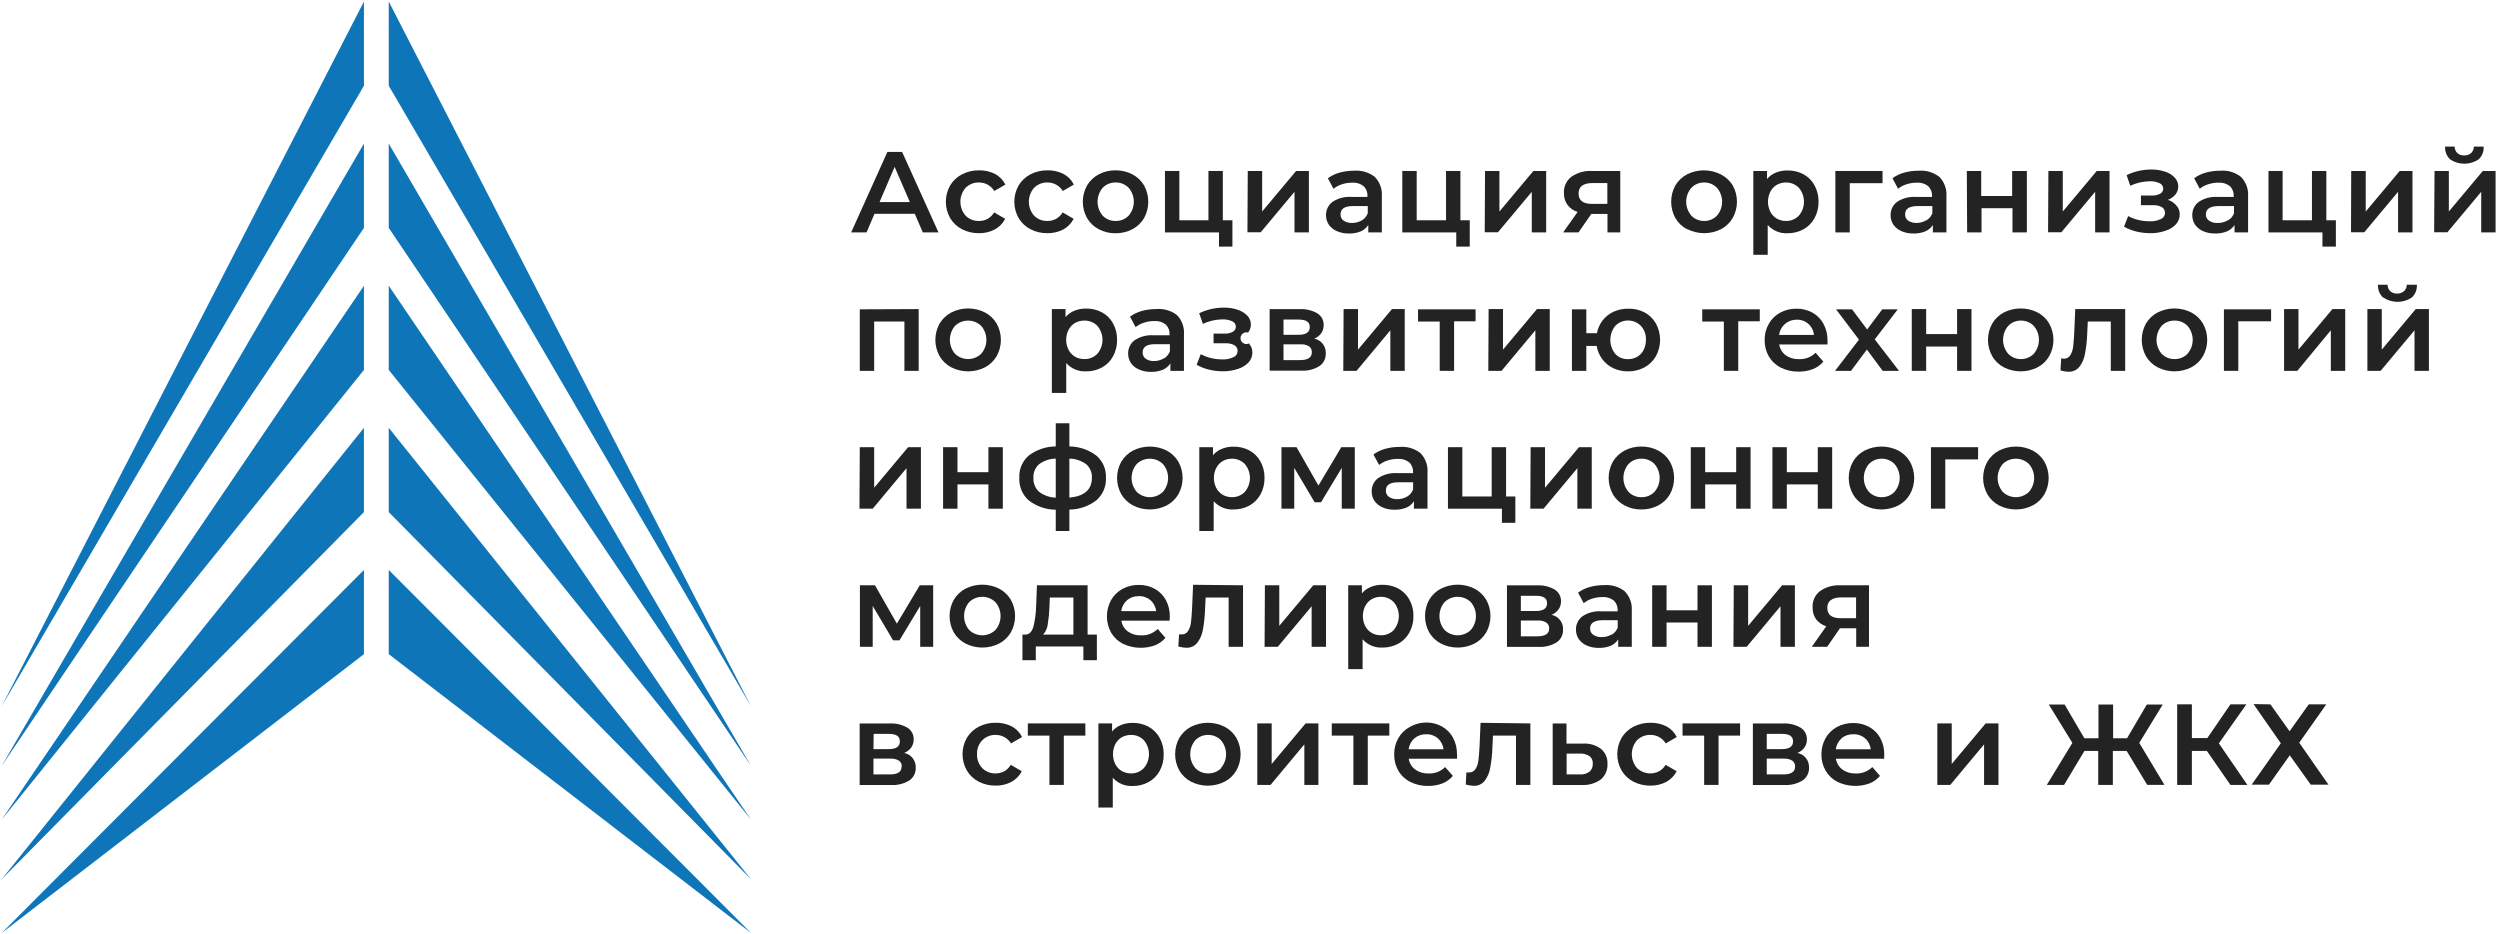 <?xml version="1.0" encoding="UTF-8"?> <svg xmlns="http://www.w3.org/2000/svg" width="391" height="146" viewBox="0 0 391 146" fill="none"><path d="M56.92 102.31V89.14L0.26 145.92L56.92 102.31Z" fill="#0F75B9"></path><path d="M56.92 80.09V66.91L0.26 137.52L56.92 80.09Z" fill="#0F75B9"></path><path d="M56.92 57.86V44.69L0.26 128.2L56.92 57.86Z" fill="#0F75B9"></path><path d="M56.92 35.64V22.46L0.26 119.79L56.92 35.64Z" fill="#0F75B9"></path><path d="M0.26 110.47L56.92 13.41V0.24L0.26 110.47Z" fill="#0F75B9"></path><path d="M60.8 102.31V89.14L117.46 145.92L60.8 102.31Z" fill="#0F75B9"></path><path d="M60.8 80.09V66.91L117.46 137.52L60.8 80.09Z" fill="#0F75B9"></path><path d="M60.8 57.86V44.69L117.46 128.2L60.8 57.86Z" fill="#0F75B9"></path><path d="M60.8 35.64V22.46L117.46 119.79L60.8 35.64Z" fill="#0F75B9"></path><path d="M117.46 110.47L60.8 13.41V0.24L117.46 110.47Z" fill="#0F75B9"></path><path d="M143.07 33.44H136.77L135.53 36.35H133.12L138.79 23.76H141.09L146.78 36.35H144.33L143.07 33.44ZM142.3 31.6L139.92 26.1L137.56 31.6H142.3Z" fill="#232323"></path><path d="M150.45 35.85C149.681 35.453 149.039 34.846 148.6 34.1C148.161 33.324 147.93 32.447 147.93 31.555C147.93 30.663 148.161 29.786 148.6 29.01C149.041 28.272 149.678 27.669 150.44 27.27C151.271 26.841 152.195 26.624 153.13 26.64C153.998 26.621 154.856 26.817 155.63 27.21C156.326 27.583 156.889 28.163 157.24 28.87L155.51 29.87C155.26 29.461 154.909 29.124 154.49 28.891C154.071 28.658 153.599 28.537 153.12 28.54C152.734 28.529 152.351 28.596 151.991 28.737C151.632 28.878 151.305 29.09 151.03 29.36C150.498 29.966 150.205 30.744 150.205 31.55C150.205 32.356 150.498 33.134 151.03 33.74C151.306 34.012 151.634 34.225 151.995 34.367C152.357 34.508 152.743 34.573 153.13 34.56C153.601 34.561 154.065 34.444 154.48 34.22C154.897 33.982 155.242 33.636 155.48 33.22L157.21 34.22C156.849 34.929 156.28 35.512 155.58 35.89C154.816 36.29 153.962 36.489 153.1 36.47C152.179 36.483 151.269 36.27 150.45 35.85Z" fill="#232323"></path><path d="M161.16 35.85C160.391 35.453 159.749 34.846 159.31 34.1C158.871 33.324 158.64 32.447 158.64 31.555C158.64 30.663 158.871 29.786 159.31 29.01C159.752 28.272 160.388 27.669 161.15 27.27C161.981 26.841 162.905 26.624 163.84 26.64C164.708 26.621 165.566 26.817 166.34 27.21C167.036 27.583 167.599 28.163 167.95 28.87L166.22 29.87C165.97 29.461 165.619 29.124 165.2 28.891C164.781 28.658 164.309 28.537 163.83 28.54C163.444 28.529 163.061 28.596 162.702 28.737C162.343 28.878 162.015 29.09 161.74 29.36C161.209 29.966 160.915 30.744 160.915 31.55C160.915 32.356 161.209 33.134 161.74 33.74C162.016 34.012 162.344 34.225 162.706 34.367C163.067 34.508 163.453 34.573 163.84 34.56C164.311 34.561 164.776 34.444 165.19 34.22C165.607 33.982 165.952 33.636 166.19 33.22L167.92 34.22C167.559 34.929 166.99 35.512 166.29 35.89C165.526 36.29 164.673 36.489 163.81 36.47C162.889 36.483 161.98 36.27 161.16 35.85Z" fill="#232323"></path><path d="M171.84 35.85C171.078 35.449 170.444 34.843 170.01 34.1C169.578 33.322 169.351 32.446 169.351 31.555C169.351 30.664 169.578 29.788 170.01 29.01C170.448 28.272 171.081 27.67 171.84 27.27C172.647 26.843 173.548 26.627 174.46 26.64C175.382 26.624 176.294 26.841 177.11 27.27C177.869 27.67 178.502 28.272 178.94 29.01C179.366 29.791 179.59 30.666 179.59 31.555C179.59 32.444 179.366 33.319 178.94 34.1C178.506 34.843 177.872 35.449 177.11 35.85C176.294 36.279 175.382 36.496 174.46 36.48C173.548 36.493 172.647 36.277 171.84 35.85ZM176.52 33.73C177.042 33.124 177.33 32.35 177.33 31.55C177.33 30.75 177.042 29.976 176.52 29.37C176.253 29.097 175.931 28.882 175.577 28.739C175.222 28.597 174.842 28.529 174.46 28.54C174.088 28.535 173.718 28.606 173.375 28.749C173.031 28.892 172.72 29.103 172.46 29.37C171.944 29.979 171.66 30.752 171.66 31.55C171.66 32.349 171.944 33.121 172.46 33.73C172.72 33.997 173.031 34.208 173.375 34.351C173.718 34.494 174.088 34.565 174.46 34.56C174.842 34.571 175.222 34.503 175.577 34.361C175.931 34.218 176.253 34.003 176.52 33.73Z" fill="#232323"></path><path d="M192.75 34.45V38.57H190.65V36.35H182.2V26.74H184.45V34.45H189V26.74H191.25V34.45H192.75Z" fill="#232323"></path><path d="M195.15 26.74H197.4V33.08L202.71 26.74H204.71V36.35H202.46V30L197.17 36.33H195.1L195.15 26.74Z" fill="#232323"></path><path d="M215 27.65C215.396 28.051 215.701 28.533 215.894 29.063C216.088 29.593 216.164 30.158 216.12 30.72V36.35H214V35.19C213.713 35.632 213.303 35.979 212.82 36.19C212.235 36.424 211.609 36.536 210.98 36.52C210.331 36.536 209.685 36.41 209.09 36.15C208.587 35.938 208.151 35.592 207.83 35.15C207.538 34.708 207.385 34.189 207.39 33.66C207.38 33.259 207.465 32.861 207.639 32.499C207.813 32.138 208.07 31.823 208.39 31.58C209.276 30.994 210.331 30.72 211.39 30.8H213.87V30.66C213.887 30.374 213.842 30.087 213.739 29.82C213.635 29.552 213.475 29.31 213.27 29.11C212.76 28.715 212.123 28.523 211.48 28.57C210.94 28.568 210.403 28.653 209.89 28.82C209.406 28.967 208.955 29.205 208.56 29.52L207.68 27.88C208.23 27.481 208.846 27.183 209.5 27C210.233 26.797 210.99 26.696 211.75 26.7C212.914 26.599 214.074 26.938 215 27.65ZM213 34.46C213.426 34.208 213.751 33.815 213.92 33.35V32.23H211.6C210.31 32.23 209.66 32.66 209.66 33.51C209.649 33.704 209.688 33.897 209.771 34.072C209.855 34.246 209.982 34.397 210.14 34.51C210.54 34.77 211.013 34.896 211.49 34.87C212.021 34.869 212.542 34.728 213 34.46Z" fill="#232323"></path><path d="M229.87 34.45V38.57H227.76V36.35H219.32V26.74H221.57V34.45H226.16V26.74H228.41V34.45H229.87Z" fill="#232323"></path><path d="M232.26 26.74H234.51V33.08L239.82 26.74H241.82V36.35H239.57V30L234.28 36.33H232.21L232.26 26.74Z" fill="#232323"></path><path d="M253.41 26.74V36.35H251.41V33.46H248.88L246.88 36.35H244.47L246.74 33.15C246.106 32.957 245.55 32.569 245.15 32.04C244.77 31.503 244.577 30.857 244.6 30.2C244.571 29.71 244.662 29.221 244.866 28.774C245.07 28.328 245.381 27.939 245.77 27.64C246.714 26.991 247.847 26.674 248.99 26.74H253.41ZM246.89 30.27C246.89 31.35 247.6 31.89 249 31.89H251.39V28.63H249.07C247.62 28.63 246.89 29.18 246.89 30.27Z" fill="#232323"></path><path d="M263.85 35.85C263.089 35.449 262.455 34.843 262.02 34.1C261.594 33.319 261.371 32.444 261.371 31.555C261.371 30.666 261.594 29.791 262.02 29.01C262.458 28.272 263.091 27.67 263.85 27.27C264.667 26.856 265.57 26.641 266.485 26.641C267.401 26.641 268.304 26.856 269.12 27.27C269.896 27.66 270.547 28.259 271 29C271.433 29.779 271.66 30.654 271.66 31.545C271.66 32.436 271.433 33.312 271 34.09C270.566 34.833 269.932 35.439 269.17 35.84C268.354 36.254 267.451 36.469 266.535 36.469C265.62 36.469 264.717 36.254 263.9 35.84L263.85 35.85ZM268.53 33.73C269.053 33.124 269.34 32.35 269.34 31.55C269.34 30.75 269.053 29.976 268.53 29.37C268.27 29.104 267.959 28.892 267.615 28.75C267.272 28.607 266.902 28.536 266.53 28.54C266.158 28.533 265.788 28.604 265.444 28.747C265.1 28.889 264.789 29.102 264.53 29.37C264.008 29.976 263.721 30.75 263.721 31.55C263.721 32.35 264.008 33.124 264.53 33.73C264.789 33.998 265.1 34.211 265.444 34.353C265.788 34.496 266.158 34.567 266.53 34.56C266.902 34.564 267.272 34.493 267.615 34.35C267.959 34.208 268.27 33.996 268.53 33.73Z" fill="#232323"></path><path d="M282.06 27.25C282.79 27.65 283.391 28.25 283.79 28.98C284.221 29.767 284.439 30.653 284.42 31.55C284.438 32.45 284.22 33.339 283.79 34.13C283.388 34.861 282.789 35.464 282.06 35.87C281.29 36.285 280.425 36.495 279.55 36.48C278.973 36.508 278.397 36.407 277.864 36.183C277.332 35.96 276.855 35.621 276.47 35.19V39.85H274.22V26.74H276.36V28C276.728 27.556 277.203 27.212 277.74 27C278.314 26.766 278.93 26.65 279.55 26.66C280.424 26.638 281.288 26.842 282.06 27.25ZM281.34 33.73C281.857 33.121 282.14 32.349 282.14 31.55C282.14 30.752 281.857 29.979 281.34 29.37C281.08 29.104 280.769 28.893 280.425 28.75C280.082 28.607 279.712 28.536 279.34 28.54C278.833 28.535 278.333 28.663 277.89 28.91C277.464 29.162 277.117 29.529 276.89 29.97C276.64 30.459 276.51 31.001 276.51 31.55C276.51 32.099 276.64 32.641 276.89 33.13C277.117 33.571 277.464 33.938 277.89 34.19C278.333 34.437 278.833 34.565 279.34 34.56C279.712 34.564 280.082 34.493 280.425 34.35C280.769 34.208 281.08 33.996 281.34 33.73Z" fill="#232323"></path><path d="M294.43 28.65H289.3V36.35H287.05V26.74H294.43V28.65Z" fill="#232323"></path><path d="M303.3 27.65C303.696 28.051 304.001 28.533 304.194 29.063C304.388 29.593 304.465 30.158 304.42 30.72V36.35H302.3V35.19C302.013 35.632 301.603 35.979 301.12 36.19C300.532 36.424 299.903 36.536 299.27 36.52C298.621 36.536 297.976 36.41 297.38 36.15C296.881 35.936 296.448 35.59 296.13 35.15C295.838 34.708 295.685 34.189 295.69 33.66C295.68 33.259 295.765 32.861 295.939 32.499C296.113 32.138 296.37 31.823 296.69 31.58C297.576 30.994 298.631 30.72 299.69 30.8H302.17V30.66C302.187 30.374 302.142 30.087 302.039 29.82C301.935 29.552 301.775 29.31 301.57 29.11C301.061 28.715 300.423 28.523 299.78 28.57C299.24 28.568 298.703 28.653 298.19 28.82C297.706 28.965 297.254 29.203 296.86 29.52L295.98 27.88C296.528 27.479 297.145 27.181 297.8 27C298.533 26.797 299.29 26.696 300.05 26.7C301.214 26.601 302.373 26.94 303.3 27.65ZM301.3 34.46C301.726 34.208 302.051 33.815 302.22 33.35V32.23H299.9C298.6 32.23 297.96 32.66 297.96 33.51C297.949 33.704 297.988 33.897 298.071 34.072C298.155 34.247 298.282 34.397 298.44 34.51C298.84 34.77 299.313 34.896 299.79 34.87C300.304 34.861 300.807 34.719 301.25 34.46H301.3Z" fill="#232323"></path><path d="M307.61 26.74H309.86V30.65H314.7V26.74H317V36.35H314.75V32.56H309.91V36.35H307.66L307.61 26.74Z" fill="#232323"></path><path d="M320.37 26.74H322.62V33.08L327.93 26.74H329.93V36.35H327.68V30L322.39 36.33H320.32L320.37 26.74Z" fill="#232323"></path><path d="M340.41 32.17C340.741 32.545 340.919 33.03 340.91 33.53C340.915 34.107 340.701 34.665 340.31 35.09C339.86 35.556 339.299 35.9 338.68 36.09C337.915 36.353 337.11 36.482 336.3 36.47C335.566 36.469 334.834 36.382 334.12 36.21C333.45 36.046 332.804 35.793 332.2 35.46L332.84 33.79C333.342 34.06 333.876 34.266 334.43 34.4C335.007 34.539 335.597 34.609 336.19 34.61C336.8 34.645 337.409 34.525 337.96 34.26C338.155 34.177 338.321 34.038 338.435 33.859C338.549 33.681 338.607 33.472 338.6 33.26C338.602 33.085 338.558 32.912 338.472 32.76C338.386 32.607 338.261 32.479 338.11 32.39C337.679 32.167 337.195 32.063 336.71 32.09H334.84V30.58H336.53C336.991 30.603 337.451 30.503 337.86 30.29C338.005 30.211 338.126 30.094 338.209 29.951C338.292 29.808 338.334 29.645 338.33 29.48C338.326 29.301 338.27 29.128 338.169 28.98C338.068 28.833 337.926 28.718 337.76 28.65C337.261 28.427 336.716 28.324 336.17 28.35C335.133 28.375 334.112 28.613 333.17 29.05L332.6 27.39C333.789 26.818 335.091 26.517 336.41 26.51C337.157 26.499 337.9 26.61 338.61 26.84C339.188 27.02 339.711 27.344 340.13 27.78C340.482 28.15 340.678 28.64 340.68 29.15C340.685 29.607 340.533 30.051 340.25 30.41C339.934 30.791 339.524 31.084 339.06 31.26C339.591 31.422 340.061 31.739 340.41 32.17Z" fill="#232323"></path><path d="M350.47 27.65C350.867 28.051 351.174 28.532 351.369 29.062C351.564 29.592 351.643 30.157 351.6 30.72V36.35H349.48V35.19C349.193 35.632 348.783 35.979 348.3 36.19C347.712 36.424 347.083 36.536 346.45 36.52C345.801 36.536 345.156 36.41 344.56 36.15C344.058 35.941 343.625 35.594 343.31 35.15C343.019 34.708 342.865 34.189 342.87 33.66C342.862 33.259 342.948 32.862 343.121 32.5C343.295 32.139 343.552 31.824 343.87 31.58C344.757 30.996 345.812 30.722 346.87 30.8H349.35V30.66C349.367 30.374 349.322 30.087 349.219 29.82C349.115 29.552 348.956 29.31 348.75 29.11C348.24 28.716 347.603 28.524 346.96 28.57C346.417 28.568 345.877 28.653 345.36 28.82C344.88 28.968 344.432 29.206 344.04 29.52L343.16 27.88C343.709 27.479 344.325 27.181 344.98 27C345.713 26.796 346.47 26.695 347.23 26.7C348.391 26.601 349.547 26.939 350.47 27.65ZM348.47 34.46C348.901 34.211 349.23 33.818 349.4 33.35V32.23H347C345.7 32.23 345 32.66 345 33.51C344.991 33.705 345.03 33.898 345.116 34.073C345.202 34.248 345.331 34.398 345.49 34.51C345.889 34.773 346.363 34.899 346.84 34.87C347.395 34.882 347.942 34.74 348.42 34.46H348.47Z" fill="#232323"></path><path d="M365.33 34.45V38.57H363.23V36.35H354.79V26.74H357V34.45H361.59V26.74H363.84V34.45H365.33Z" fill="#232323"></path><path d="M367.73 26.74H370V33.08L375.31 26.74H377.31V36.35H375.06V30L369.77 36.33H367.7L367.73 26.74Z" fill="#232323"></path><path d="M380.76 26.74H383V33.08L388.31 26.74H390.31V36.35H388.06V30L382.77 36.33H380.7L380.76 26.74ZM383.2 24.93C382.931 24.674 382.721 24.362 382.585 24.017C382.449 23.672 382.389 23.301 382.41 22.93H383.91C383.908 23.115 383.942 23.298 384.01 23.47C384.079 23.642 384.181 23.798 384.31 23.93C384.458 24.062 384.63 24.164 384.817 24.229C385.004 24.294 385.202 24.322 385.4 24.31C385.799 24.329 386.19 24.193 386.49 23.93C386.624 23.8 386.73 23.645 386.803 23.473C386.875 23.301 386.911 23.116 386.91 22.93H388.44C388.466 23.301 388.409 23.674 388.272 24.02C388.136 24.366 387.923 24.677 387.65 24.93C386.992 25.371 386.218 25.606 385.425 25.606C384.633 25.606 383.859 25.371 383.2 24.93Z" fill="#232323"></path><path d="M143.68 48.34V58H141.45V50.29H136.72V58H134.47V48.38L143.68 48.34Z" fill="#232323"></path><path d="M148.78 57.45C148.018 57.049 147.384 56.443 146.95 55.7C146.518 54.922 146.291 54.046 146.291 53.155C146.291 52.264 146.518 51.389 146.95 50.61C147.388 49.872 148.021 49.27 148.78 48.87C149.597 48.456 150.5 48.24 151.415 48.24C152.331 48.24 153.233 48.456 154.05 48.87C154.809 49.27 155.442 49.872 155.88 50.61C156.313 51.389 156.54 52.264 156.54 53.155C156.54 54.046 156.313 54.922 155.88 55.7C155.446 56.443 154.812 57.049 154.05 57.45C153.233 57.864 152.331 58.08 151.415 58.08C150.5 58.08 149.597 57.864 148.78 57.45ZM153.46 55.33C153.982 54.724 154.27 53.95 154.27 53.15C154.27 52.35 153.982 51.576 153.46 50.97C152.91 50.438 152.175 50.141 151.41 50.141C150.645 50.141 149.91 50.438 149.36 50.97C148.844 51.579 148.56 52.352 148.56 53.15C148.56 53.949 148.844 54.721 149.36 55.33C149.91 55.862 150.645 56.159 151.41 56.159C152.175 56.159 152.91 55.862 153.46 55.33Z" fill="#232323"></path><path d="M172.35 48.85C173.082 49.247 173.683 49.848 174.08 50.58C174.511 51.367 174.729 52.253 174.71 53.15C174.728 54.05 174.51 54.939 174.08 55.73C173.684 56.465 173.083 57.069 172.35 57.47C171.58 57.885 170.715 58.096 169.84 58.08C169.263 58.107 168.688 58.005 168.155 57.782C167.622 57.559 167.146 57.22 166.76 56.79V61.45H164.51V48.34H166.65V49.6C167.021 49.158 167.495 48.815 168.03 48.6C168.605 48.366 169.22 48.25 169.84 48.26C170.714 48.239 171.578 48.442 172.35 48.85ZM171.63 55.33C172.147 54.721 172.43 53.949 172.43 53.15C172.43 52.352 172.147 51.579 171.63 50.97C171.365 50.697 171.045 50.483 170.692 50.34C170.34 50.197 169.961 50.129 169.58 50.14C169.073 50.135 168.573 50.263 168.13 50.51C167.706 50.765 167.36 51.131 167.13 51.57C166.88 52.059 166.75 52.601 166.75 53.15C166.75 53.699 166.88 54.241 167.13 54.73C167.36 55.169 167.706 55.535 168.13 55.79C168.573 56.037 169.073 56.165 169.58 56.16C169.961 56.171 170.34 56.103 170.692 55.96C171.045 55.817 171.365 55.603 171.63 55.33Z" fill="#232323"></path><path d="M184.05 49.25C184.446 49.651 184.751 50.133 184.944 50.663C185.138 51.193 185.215 51.758 185.17 52.32V58H183.05V56.83C182.766 57.275 182.355 57.623 181.87 57.83C181.286 58.064 180.66 58.176 180.03 58.16C179.381 58.176 178.736 58.05 178.14 57.79C177.637 57.578 177.201 57.232 176.88 56.79C176.588 56.348 176.435 55.829 176.44 55.3C176.431 54.899 176.518 54.502 176.691 54.14C176.865 53.779 177.122 53.464 177.44 53.22C178.326 52.634 179.381 52.359 180.44 52.44H182.92V52.3C182.937 52.014 182.892 51.727 182.789 51.46C182.685 51.192 182.525 50.95 182.32 50.75C181.811 50.355 181.173 50.163 180.53 50.21C179.99 50.208 179.453 50.293 178.94 50.46C178.456 50.605 178.004 50.843 177.61 51.16L176.73 49.52C177.28 49.121 177.896 48.823 178.55 48.64C179.283 48.437 180.04 48.336 180.8 48.34C181.959 48.23 183.117 48.554 184.05 49.25ZM182.05 56.06C182.476 55.807 182.801 55.415 182.97 54.95V53.83H180.65C179.36 53.83 178.71 54.26 178.71 55.11C178.699 55.304 178.738 55.497 178.822 55.672C178.905 55.846 179.032 55.997 179.19 56.11C179.59 56.37 180.063 56.496 180.54 56.47C181.054 56.461 181.557 56.319 182 56.06H182.05Z" fill="#232323"></path><path d="M195.37 53.77C195.701 54.145 195.879 54.63 195.87 55.13C195.875 55.707 195.66 56.265 195.27 56.69C194.818 57.158 194.253 57.502 193.63 57.69C192.868 57.954 192.066 58.082 191.26 58.07C190.526 58.07 189.794 57.983 189.08 57.81C188.407 57.644 187.759 57.392 187.15 57.06L187.8 55.39C188.302 55.661 188.836 55.866 189.39 56C189.966 56.139 190.557 56.21 191.15 56.21C191.76 56.245 192.369 56.125 192.92 55.86C193.115 55.777 193.281 55.638 193.395 55.459C193.509 55.281 193.567 55.072 193.56 54.86C193.56 54.686 193.515 54.516 193.429 54.365C193.343 54.214 193.219 54.089 193.07 54C192.641 53.769 192.157 53.661 191.67 53.69H189.8V52.18H191.49C191.948 52.205 192.405 52.105 192.81 51.89C192.958 51.813 193.081 51.697 193.166 51.554C193.251 51.41 193.294 51.246 193.29 51.08C193.285 50.902 193.228 50.728 193.127 50.581C193.026 50.434 192.885 50.319 192.72 50.25C192.221 50.028 191.676 49.925 191.13 49.95C190.093 49.975 189.071 50.213 188.13 50.65L187.55 48.99C188.742 48.417 190.047 48.116 191.37 48.11C192.117 48.099 192.86 48.211 193.57 48.44C194.147 48.623 194.669 48.946 195.09 49.38C195.444 49.752 195.641 50.246 195.64 50.76C195.64 51.215 195.485 51.656 195.2 52.01C195.053 51.966 194.898 51.959 194.748 51.991C194.598 52.022 194.459 52.09 194.342 52.189C194.225 52.288 194.135 52.415 194.079 52.557C194.024 52.7 194.004 52.854 194.024 53.006C194.043 53.158 194.099 53.303 194.188 53.427C194.278 53.552 194.396 53.652 194.534 53.719C194.672 53.786 194.824 53.817 194.977 53.81C195.13 53.804 195.279 53.759 195.41 53.68L195.37 53.77Z" fill="#232323"></path><path d="M207.35 55.26C207.368 55.651 207.286 56.04 207.111 56.39C206.936 56.74 206.674 57.04 206.35 57.26C205.487 57.789 204.48 58.037 203.47 57.97H198.57V48.35H203.27C204.23 48.298 205.185 48.523 206.02 49C206.335 49.191 206.593 49.462 206.769 49.785C206.944 50.108 207.031 50.472 207.02 50.84C207.029 51.296 206.896 51.743 206.64 52.12C206.362 52.496 205.984 52.787 205.55 52.96C206.076 53.065 206.546 53.354 206.876 53.776C207.207 54.198 207.375 54.725 207.35 55.26ZM200.74 52.36H203.1C204.26 52.36 204.85 51.96 204.85 51.15C204.85 50.34 204.26 49.98 203.1 49.98H200.74V52.36ZM205.17 55.11C205.183 54.93 205.15 54.749 205.075 54.585C205 54.421 204.885 54.278 204.74 54.17C204.334 53.928 203.862 53.816 203.39 53.85H200.74V56.32H203.32C204.55 56.32 205.17 55.92 205.17 55.11Z" fill="#232323"></path><path d="M210.14 48.34H212.39V54.68L217.7 48.34H219.7V58H217.45V51.66L212.16 58H210.09L210.14 48.34Z" fill="#232323"></path><path d="M230.78 50.25H227.42V58H225.17V50.29H221.78V48.38H230.78V50.25Z" fill="#232323"></path><path d="M232.82 48.34H235.07V54.68L240.38 48.34H242.38V58H240.13V51.66L234.84 58H232.77L232.82 48.34Z" fill="#232323"></path><path d="M257.21 48.86C257.955 49.261 258.572 49.864 258.99 50.6C259.416 51.382 259.64 52.259 259.64 53.15C259.64 54.041 259.416 54.918 258.99 55.7C258.569 56.436 257.953 57.042 257.21 57.45C256.418 57.878 255.53 58.095 254.63 58.08C253.836 58.091 253.05 57.923 252.33 57.59C251.646 57.27 251.051 56.786 250.6 56.18C250.143 55.568 249.841 54.854 249.72 54.1H248.1V58H245.85V48.38H248.1V52.11H249.76C249.892 51.381 250.198 50.694 250.652 50.109C251.107 49.524 251.696 49.058 252.37 48.75C253.081 48.432 253.852 48.272 254.63 48.28C255.526 48.25 256.414 48.449 257.21 48.86ZM256.06 55.8C256.49 55.552 256.838 55.183 257.06 54.74C257.308 54.247 257.431 53.701 257.42 53.15C257.441 52.751 257.382 52.351 257.246 51.975C257.111 51.599 256.901 51.254 256.63 50.96C256.369 50.695 256.057 50.485 255.714 50.341C255.371 50.198 255.002 50.124 254.63 50.124C254.258 50.124 253.89 50.198 253.546 50.341C253.203 50.485 252.892 50.695 252.63 50.96C252.129 51.582 251.856 52.356 251.856 53.155C251.856 53.953 252.129 54.728 252.63 55.35C252.886 55.622 253.196 55.835 253.541 55.977C253.886 56.118 254.258 56.184 254.63 56.17C255.132 56.179 255.626 56.051 256.06 55.8Z" fill="#232323"></path><path d="M275.23 50.25H271.86V58H269.61V50.29H266.23V48.38H275.23V50.25Z" fill="#232323"></path><path d="M285.81 53.87H278.27C278.373 54.538 278.732 55.141 279.27 55.55C279.876 55.981 280.607 56.199 281.35 56.17C281.831 56.193 282.311 56.117 282.76 55.944C283.209 55.772 283.618 55.508 283.96 55.17L285.17 56.56C284.727 57.078 284.164 57.48 283.53 57.73C282.818 58 282.061 58.133 281.3 58.12C280.333 58.141 279.375 57.925 278.51 57.49C277.731 57.099 277.082 56.491 276.64 55.74C276.2 54.963 275.975 54.083 275.99 53.19C275.976 52.305 276.196 51.432 276.63 50.66C277.041 49.92 277.656 49.313 278.4 48.91C279.185 48.483 280.067 48.266 280.96 48.28C281.836 48.263 282.702 48.477 283.47 48.9C284.198 49.304 284.794 49.908 285.19 50.64C285.621 51.438 285.838 52.333 285.82 53.24C285.85 53.36 285.83 53.58 285.81 53.87ZM279.16 50.67C278.657 51.109 278.333 51.718 278.25 52.38H283.7C283.641 51.713 283.328 51.093 282.826 50.65C282.323 50.207 281.669 49.974 281 50C280.325 49.99 279.67 50.228 279.16 50.67Z" fill="#232323"></path><path d="M294.45 58L291.98 54.67L289.5 58H287L290.74 53.12L287.16 48.38H289.66L292.02 51.53L294.38 48.38H296.81L293.21 53.08L297 58H294.45Z" fill="#232323"></path><path d="M299 48.34H301.25V52.25H306.09V48.34H308.34V58H306.09V54.2H301.25V58H299V48.34Z" fill="#232323"></path><path d="M313.4 57.45C312.639 57.052 312.008 56.445 311.58 55.7C311.147 54.922 310.92 54.046 310.92 53.155C310.92 52.264 311.147 51.389 311.58 50.61C312.011 49.87 312.642 49.267 313.4 48.87C314.219 48.456 315.123 48.24 316.04 48.24C316.957 48.24 317.862 48.456 318.68 48.87C319.438 49.267 320.069 49.87 320.5 50.61C320.933 51.389 321.16 52.264 321.16 53.155C321.16 54.046 320.933 54.922 320.5 55.7C320.072 56.445 319.441 57.052 318.68 57.45C317.862 57.864 316.957 58.08 316.04 58.08C315.123 58.08 314.219 57.864 313.4 57.45ZM318.08 55.33C318.602 54.724 318.89 53.95 318.89 53.15C318.89 52.35 318.602 51.576 318.08 50.97C317.82 50.703 317.509 50.492 317.165 50.35C316.821 50.207 316.452 50.136 316.08 50.14C315.707 50.133 315.338 50.204 314.994 50.347C314.649 50.489 314.338 50.702 314.08 50.97C313.563 51.579 313.28 52.352 313.28 53.15C313.28 53.949 313.563 54.721 314.08 55.33C314.338 55.598 314.649 55.811 314.994 55.953C315.338 56.096 315.707 56.166 316.08 56.16C316.452 56.164 316.821 56.093 317.165 55.95C317.509 55.807 317.82 55.596 318.08 55.33Z" fill="#232323"></path><path d="M332.38 48.34V58H330.13V50.29H326.53L326.44 52.2C326.404 53.271 326.283 54.338 326.08 55.39C325.957 56.119 325.655 56.807 325.2 57.39C324.994 57.638 324.734 57.835 324.439 57.965C324.144 58.096 323.822 58.155 323.5 58.14C323.08 58.125 322.664 58.058 322.26 57.94L322.37 56.05C322.512 56.079 322.656 56.095 322.8 56.1C323.001 56.104 323.198 56.056 323.374 55.959C323.55 55.863 323.697 55.721 323.8 55.55C324.036 55.148 324.185 54.702 324.24 54.24C324.3 53.73 324.36 53 324.41 52.05L324.57 48.34H332.38Z" fill="#232323"></path><path d="M337.45 57.45C336.688 57.049 336.054 56.443 335.62 55.7C335.194 54.919 334.97 54.044 334.97 53.155C334.97 52.266 335.194 51.391 335.62 50.61C336.058 49.872 336.691 49.27 337.45 48.87C338.267 48.456 339.17 48.24 340.085 48.24C341.001 48.24 341.903 48.456 342.72 48.87C343.479 49.27 344.112 49.872 344.55 50.61C344.983 51.389 345.21 52.264 345.21 53.155C345.21 54.046 344.983 54.922 344.55 55.7C344.116 56.443 343.482 57.049 342.72 57.45C341.903 57.864 341.001 58.08 340.085 58.08C339.17 58.08 338.267 57.864 337.45 57.45ZM342.13 55.33C342.652 54.724 342.94 53.95 342.94 53.15C342.94 52.35 342.652 51.576 342.13 50.97C341.864 50.697 341.545 50.483 341.192 50.34C340.839 50.197 340.461 50.129 340.08 50.14C339.708 50.133 339.338 50.204 338.994 50.347C338.65 50.489 338.338 50.702 338.08 50.97C337.564 51.579 337.28 52.352 337.28 53.15C337.28 53.949 337.564 54.721 338.08 55.33C338.338 55.598 338.65 55.811 338.994 55.953C339.338 56.096 339.708 56.166 340.08 56.16C340.461 56.171 340.839 56.103 341.192 55.96C341.545 55.817 341.864 55.603 342.13 55.33Z" fill="#232323"></path><path d="M355.2 50.25H350.07V58H347.82V48.38H355.2V50.25Z" fill="#232323"></path><path d="M357.23 48.34H359.48V54.68L364.79 48.34H366.79V58H364.54V51.66L359.3 58H357.23V48.34Z" fill="#232323"></path><path d="M370.26 48.34H372.51V54.68L377.82 48.34H379.88V58H377.63V51.66L372.33 58H370.26V48.34ZM372.7 46.53C372.431 46.275 372.222 45.963 372.087 45.617C371.952 45.272 371.895 44.9 371.92 44.53H373.42C373.418 44.715 373.452 44.898 373.52 45.07C373.589 45.242 373.691 45.398 373.82 45.53C373.968 45.662 374.14 45.764 374.327 45.829C374.514 45.894 374.713 45.922 374.91 45.91C375.309 45.928 375.699 45.792 376 45.53C376.134 45.4 376.24 45.245 376.313 45.073C376.385 44.901 376.421 44.716 376.42 44.53H378C378.024 44.901 377.965 45.272 377.828 45.618C377.692 45.964 377.481 46.275 377.21 46.53C376.551 46.973 375.775 47.209 374.98 47.209C374.186 47.209 373.41 46.973 372.75 46.53H372.7Z" fill="#232323"></path><path d="M134.47 69.94H136.72V76.28L142.03 69.94H144.03V79.56H141.78V73.22L136.49 79.56H134.42L134.47 69.94Z" fill="#232323"></path><path d="M147.5 69.94H149.75V73.85H154.59V69.94H156.84V79.56H154.59V75.76H149.75V79.56H147.5V69.94Z" fill="#232323"></path><path d="M171.48 78.24C170.268 79.176 168.782 79.689 167.25 79.7V83.05H165.12V79.72C163.589 79.709 162.103 79.196 160.89 78.26C160.397 77.819 160.009 77.273 159.755 76.662C159.5 76.051 159.386 75.391 159.42 74.73C159.385 74.076 159.499 73.423 159.754 72.82C160.008 72.217 160.397 71.68 160.89 71.25C162.11 70.332 163.593 69.83 165.12 69.82V66.2H167.25V69.82C168.778 69.833 170.262 70.338 171.48 71.26C171.975 71.688 172.366 72.222 172.625 72.823C172.883 73.425 173.001 74.076 172.97 74.73C173.002 75.389 172.884 76.047 172.626 76.655C172.368 77.263 171.977 77.805 171.48 78.24ZM162.48 76.89C163.236 77.479 164.162 77.808 165.12 77.83V71.73C164.166 71.735 163.239 72.051 162.48 72.63C162.192 72.895 161.966 73.221 161.819 73.584C161.672 73.947 161.607 74.339 161.63 74.73C161.606 75.13 161.669 75.531 161.816 75.904C161.963 76.277 162.19 76.614 162.48 76.89ZM170.77 74.73C170.794 74.335 170.728 73.941 170.577 73.575C170.426 73.21 170.195 72.883 169.9 72.62C169.133 72.052 168.205 71.74 167.25 71.73V77.83C169.597 77.61 170.77 76.577 170.77 74.73Z" fill="#232323"></path><path d="M177.2 79.05C176.438 78.649 175.804 78.043 175.37 77.3C174.937 76.522 174.71 75.646 174.71 74.755C174.71 73.864 174.937 72.989 175.37 72.21C175.808 71.472 176.441 70.87 177.2 70.47C178.017 70.056 178.919 69.841 179.835 69.841C180.751 69.841 181.653 70.056 182.47 70.47C183.229 70.87 183.862 71.472 184.3 72.21C184.733 72.989 184.96 73.864 184.96 74.755C184.96 75.646 184.733 76.522 184.3 77.3C183.866 78.043 183.232 78.649 182.47 79.05C181.653 79.464 180.751 79.679 179.835 79.679C178.919 79.679 178.017 79.464 177.2 79.05ZM181.88 76.93C182.402 76.324 182.69 75.55 182.69 74.75C182.69 73.95 182.402 73.176 181.88 72.57C181.33 72.038 180.595 71.741 179.83 71.741C179.065 71.741 178.33 72.038 177.78 72.57C177.263 73.179 176.98 73.951 176.98 74.75C176.98 75.549 177.263 76.321 177.78 76.93C178.33 77.462 179.065 77.759 179.83 77.759C180.595 77.759 181.33 77.462 181.88 76.93Z" fill="#232323"></path><path d="M195.41 70.45C196.14 70.85 196.74 71.45 197.14 72.18C197.571 72.967 197.788 73.853 197.77 74.75C197.787 75.65 197.57 76.539 197.14 77.33C196.738 78.061 196.138 78.664 195.41 79.07C194.637 79.487 193.769 79.697 192.89 79.68C192.315 79.707 191.74 79.605 191.209 79.382C190.678 79.159 190.204 78.82 189.82 78.39V83.05H187.57V69.94H189.71V71.2C190.078 70.756 190.553 70.412 191.09 70.2C191.661 69.966 192.273 69.85 192.89 69.86C193.767 69.837 194.635 70.04 195.41 70.45ZM194.69 76.93C195.207 76.321 195.49 75.549 195.49 74.75C195.49 73.951 195.207 73.179 194.69 72.57C194.43 72.303 194.119 72.093 193.775 71.95C193.431 71.807 193.062 71.736 192.69 71.74C192.18 71.737 191.677 71.865 191.23 72.11C190.805 72.364 190.459 72.731 190.23 73.17C189.98 73.659 189.849 74.201 189.849 74.75C189.849 75.299 189.98 75.841 190.23 76.33C190.459 76.769 190.805 77.136 191.23 77.39C191.677 77.635 192.18 77.763 192.69 77.76C193.062 77.764 193.431 77.693 193.775 77.55C194.119 77.407 194.43 77.197 194.69 76.93Z" fill="#232323"></path><path d="M209.85 79.56V73.18L206.61 78.55H205.61L202.42 73.17V79.56H200.42V69.94H202.78L206.2 75.94L209.78 69.94H211.89V79.56H209.85Z" fill="#232323"></path><path d="M222.14 70.85C222.536 71.251 222.841 71.733 223.034 72.263C223.228 72.793 223.305 73.358 223.26 73.92V79.56H221.14V78.39C220.856 78.835 220.445 79.183 219.96 79.39C219.372 79.624 218.743 79.737 218.11 79.72C217.461 79.736 216.816 79.609 216.22 79.35C215.721 79.136 215.288 78.79 214.97 78.35C214.678 77.908 214.525 77.389 214.53 76.86C214.522 76.459 214.608 76.062 214.781 75.7C214.955 75.339 215.212 75.024 215.53 74.78C216.417 74.198 217.472 73.923 218.53 74H221V73.86C221.017 73.574 220.972 73.287 220.869 73.02C220.765 72.752 220.605 72.51 220.4 72.31C219.891 71.915 219.253 71.723 218.61 71.77C218.067 71.769 217.527 71.853 217.01 72.02C216.53 72.168 216.082 72.406 215.69 72.72L214.81 71.08C215.359 70.679 215.975 70.381 216.63 70.2C217.362 69.996 218.12 69.895 218.88 69.9C220.047 69.798 221.21 70.137 222.14 70.85ZM220.08 77.66C220.511 77.411 220.84 77.018 221.01 76.55V75.43H218.69C217.39 75.43 216.75 75.86 216.75 76.71C216.739 76.904 216.778 77.097 216.862 77.272C216.945 77.447 217.072 77.597 217.23 77.71C217.629 77.973 218.103 78.099 218.58 78.07C219.107 78.067 219.625 77.926 220.08 77.66Z" fill="#232323"></path><path d="M237 77.65V81.77H234.9V79.56H226.46V69.94H228.71V77.65H233.3V69.94H235.55V77.65H237Z" fill="#232323"></path><path d="M239.39 69.94H241.64V76.28L246.95 69.94H248.95V79.56H246.7V73.22L241.41 79.56H239.34L239.39 69.94Z" fill="#232323"></path><path d="M254.08 79.05C253.318 78.649 252.684 78.043 252.25 77.3C251.818 76.522 251.591 75.646 251.591 74.755C251.591 73.864 251.818 72.989 252.25 72.21C252.688 71.472 253.321 70.87 254.08 70.47C254.887 70.043 255.788 69.827 256.7 69.84C257.622 69.824 258.534 70.041 259.35 70.47C260.109 70.87 260.742 71.472 261.18 72.21C261.606 72.991 261.83 73.866 261.83 74.755C261.83 75.644 261.606 76.519 261.18 77.3C260.746 78.043 260.112 78.649 259.35 79.05C258.534 79.479 257.622 79.696 256.7 79.68C255.788 79.694 254.887 79.477 254.08 79.05ZM258.76 76.93C259.282 76.324 259.57 75.55 259.57 74.75C259.57 73.95 259.282 73.176 258.76 72.57C258.493 72.297 258.171 72.082 257.817 71.939C257.462 71.797 257.082 71.729 256.7 71.74C256.328 71.735 255.958 71.805 255.614 71.948C255.27 72.091 254.959 72.303 254.7 72.57C254.184 73.179 253.9 73.951 253.9 74.75C253.9 75.549 254.184 76.321 254.7 76.93C254.959 77.198 255.27 77.409 255.614 77.552C255.958 77.695 256.328 77.765 256.7 77.76C257.082 77.771 257.462 77.703 257.817 77.561C258.171 77.418 258.493 77.203 258.76 76.93Z" fill="#232323"></path><path d="M264.44 69.94H266.69V73.85H271.54V69.94H273.79V79.56H271.54V75.76H266.69V79.56H264.44V69.94Z" fill="#232323"></path><path d="M277.21 69.94H279.46V73.85H284.3V69.94H286.55V79.56H284.3V75.76H279.46V79.56H277.21V69.94Z" fill="#232323"></path><path d="M291.62 79.05C290.859 78.652 290.228 78.045 289.8 77.3C289.368 76.522 289.141 75.646 289.141 74.755C289.141 73.864 289.368 72.989 289.8 72.21C290.231 71.47 290.862 70.867 291.62 70.47C292.439 70.056 293.343 69.841 294.26 69.841C295.177 69.841 296.082 70.056 296.9 70.47C297.658 70.867 298.289 71.47 298.72 72.21C299.153 72.989 299.38 73.864 299.38 74.755C299.38 75.646 299.153 76.522 298.72 77.3C298.292 78.045 297.661 78.652 296.9 79.05C296.082 79.464 295.177 79.68 294.26 79.68C293.343 79.68 292.439 79.464 291.62 79.05ZM296.3 76.93C296.822 76.324 297.11 75.55 297.11 74.75C297.11 73.95 296.822 73.176 296.3 72.57C296.04 72.303 295.729 72.093 295.385 71.95C295.041 71.807 294.672 71.736 294.3 71.74C293.928 71.733 293.558 71.804 293.214 71.947C292.87 72.089 292.559 72.302 292.3 72.57C291.784 73.179 291.5 73.951 291.5 74.75C291.5 75.549 291.784 76.321 292.3 76.93C292.559 77.198 292.87 77.411 293.214 77.553C293.558 77.696 293.928 77.767 294.3 77.76C294.672 77.764 295.041 77.693 295.385 77.55C295.729 77.407 296.04 77.197 296.3 76.93Z" fill="#232323"></path><path d="M309.37 71.85H304.24V79.56H302V69.94H309.38L309.37 71.85Z" fill="#232323"></path><path d="M312.65 79.05C311.889 78.649 311.254 78.043 310.82 77.3C310.388 76.522 310.161 75.646 310.161 74.755C310.161 73.864 310.388 72.989 310.82 72.21C311.258 71.472 311.891 70.87 312.65 70.47C313.467 70.056 314.37 69.841 315.285 69.841C316.201 69.841 317.104 70.056 317.92 70.47C318.679 70.87 319.312 71.472 319.75 72.21C320.183 72.989 320.41 73.864 320.41 74.755C320.41 75.646 320.183 76.522 319.75 77.3C319.316 78.043 318.682 78.649 317.92 79.05C317.104 79.464 316.201 79.679 315.285 79.679C314.37 79.679 313.467 79.464 312.65 79.05ZM317.33 76.93C317.852 76.324 318.14 75.55 318.14 74.75C318.14 73.95 317.852 73.176 317.33 72.57C316.78 72.038 316.045 71.741 315.28 71.741C314.515 71.741 313.78 72.038 313.23 72.57C312.714 73.179 312.43 73.951 312.43 74.75C312.43 75.549 312.714 76.321 313.23 76.93C313.78 77.462 314.515 77.759 315.28 77.759C316.045 77.759 316.78 77.462 317.33 76.93Z" fill="#232323"></path><path d="M143.92 101.16V94.78L140.68 100.15H139.68L136.49 94.77V101.16H134.49V91.54H136.85L140.27 97.54L143.85 91.54H145.95V101.16H143.92Z" fill="#232323"></path><path d="M151 100.65C150.239 100.249 149.605 99.643 149.17 98.9C148.738 98.121 148.511 97.246 148.511 96.355C148.511 95.464 148.738 94.588 149.17 93.81C149.608 93.072 150.241 92.47 151 92.07C151.817 91.656 152.72 91.441 153.635 91.441C154.551 91.441 155.454 91.656 156.27 92.07C157.029 92.47 157.662 93.072 158.1 93.81C158.533 94.588 158.76 95.464 158.76 96.355C158.76 97.246 158.533 98.121 158.1 98.9C157.666 99.643 157.032 100.249 156.27 100.65C155.454 101.064 154.551 101.279 153.635 101.279C152.72 101.279 151.817 101.064 151 100.65ZM155.68 98.53C156.203 97.924 156.49 97.15 156.49 96.35C156.49 95.55 156.203 94.776 155.68 94.17C155.13 93.638 154.395 93.341 153.63 93.341C152.865 93.341 152.13 93.638 151.58 94.17C151.064 94.779 150.78 95.552 150.78 96.35C150.78 97.148 151.064 97.921 151.58 98.53C152.13 99.062 152.865 99.359 153.63 99.359C154.395 99.359 155.13 99.062 155.68 98.53Z" fill="#232323"></path><path d="M171.55 99.25V103.25H169.44V101.11H162V103.25H159.91V99.25H160.36C160.97 99.25 161.36 98.83 161.61 98.07C161.874 97.013 162.022 95.93 162.05 94.84L162.18 91.54H170.1V99.25H171.55ZM163.86 97.7C163.787 98.279 163.535 98.821 163.14 99.25H167.88V93.45H164.19L164.13 95C164.1 95.905 164.01 96.807 163.86 97.7Z" fill="#232323"></path><path d="M182.92 97.07H175.38C175.48 97.74 175.839 98.343 176.38 98.75C176.985 99.183 177.717 99.401 178.46 99.37C178.941 99.392 179.42 99.314 179.869 99.142C180.318 98.97 180.727 98.707 181.07 98.37L182.27 99.76C181.827 100.278 181.264 100.68 180.63 100.93C179.822 101.221 178.964 101.349 178.106 101.308C177.248 101.267 176.407 101.057 175.63 100.69C174.856 100.296 174.21 99.689 173.77 98.94C173.344 98.161 173.121 97.288 173.121 96.4C173.121 95.512 173.344 94.639 173.77 93.86C174.187 93.124 174.8 92.519 175.54 92.11C176.325 91.683 177.207 91.466 178.1 91.48C178.977 91.463 179.842 91.677 180.61 92.1C181.341 92.504 181.941 93.107 182.34 93.84C182.764 94.64 182.977 95.535 182.96 96.44C182.957 96.65 182.944 96.861 182.92 97.07ZM176.27 93.87C175.767 94.309 175.443 94.918 175.36 95.58H180.82C180.752 94.916 180.432 94.304 179.926 93.868C179.42 93.433 178.767 93.208 178.1 93.24C177.434 93.221 176.784 93.445 176.27 93.87Z" fill="#232323"></path><path d="M194.41 91.54V101.16H192.16V93.45H188.56L188.47 95.36C188.431 96.434 188.314 97.503 188.12 98.56C187.989 99.289 187.684 99.975 187.23 100.56C187.024 100.808 186.763 101.005 186.468 101.135C186.173 101.266 185.852 101.325 185.53 101.31C185.11 101.295 184.693 101.228 184.29 101.11L184.4 99.22C184.543 99.232 184.687 99.232 184.83 99.22C185.03 99.225 185.229 99.177 185.405 99.081C185.58 98.984 185.727 98.842 185.83 98.67C186.065 98.268 186.215 97.822 186.27 97.36C186.33 96.85 186.39 96.12 186.44 95.17L186.6 91.46L194.41 91.54Z" fill="#232323"></path><path d="M197.83 91.54H200.08V97.88L205.39 91.54H207.39V101.16H205.14V94.82L199.85 101.16H197.78L197.83 91.54Z" fill="#232323"></path><path d="M218.7 92.05C219.43 92.45 220.03 93.05 220.43 93.78C220.861 94.567 221.079 95.453 221.06 96.35C221.077 97.25 220.86 98.139 220.43 98.93C220.031 99.663 219.43 100.266 218.7 100.67C217.93 101.085 217.065 101.295 216.19 101.28C215.613 101.307 215.037 101.205 214.505 100.982C213.972 100.759 213.496 100.42 213.11 99.99V104.65H210.86V91.54H213V92.8C213.371 92.358 213.845 92.015 214.38 91.8C214.954 91.566 215.57 91.45 216.19 91.46C217.063 91.439 217.928 91.642 218.7 92.05ZM217.98 98.53C218.497 97.921 218.78 97.148 218.78 96.35C218.78 95.552 218.497 94.779 217.98 94.17C217.72 93.903 217.409 93.693 217.065 93.55C216.722 93.407 216.352 93.336 215.98 93.34C215.473 93.335 214.973 93.463 214.53 93.71C214.104 93.962 213.757 94.33 213.53 94.77C213.28 95.259 213.15 95.801 213.15 96.35C213.15 96.899 213.28 97.441 213.53 97.93C213.757 98.371 214.104 98.738 214.53 98.99C214.973 99.237 215.473 99.365 215.98 99.36C216.356 99.367 216.729 99.297 217.076 99.154C217.423 99.011 217.738 98.799 218 98.53H217.98Z" fill="#232323"></path><path d="M225.35 100.65C224.589 100.249 223.955 99.643 223.52 98.9C223.094 98.12 222.871 97.244 222.871 96.355C222.871 95.466 223.094 94.591 223.52 93.81C223.958 93.072 224.591 92.47 225.35 92.07C226.167 91.656 227.07 91.441 227.985 91.441C228.901 91.441 229.804 91.656 230.62 92.07C231.379 92.47 232.012 93.072 232.45 93.81C232.883 94.588 233.11 95.464 233.11 96.355C233.11 97.246 232.883 98.121 232.45 98.9C232.016 99.643 231.382 100.249 230.62 100.65C229.804 101.064 228.901 101.279 227.985 101.279C227.07 101.279 226.167 101.064 225.35 100.65ZM230.03 98.53C230.553 97.924 230.84 97.15 230.84 96.35C230.84 95.55 230.553 94.776 230.03 94.17C229.48 93.638 228.745 93.341 227.98 93.341C227.215 93.341 226.48 93.638 225.93 94.17C225.414 94.779 225.13 95.552 225.13 96.35C225.13 97.148 225.414 97.921 225.93 98.53C226.48 99.062 227.215 99.359 227.98 99.359C228.745 99.359 229.48 99.062 230.03 98.53Z" fill="#232323"></path><path d="M244.46 98.46C244.478 98.851 244.396 99.24 244.221 99.59C244.046 99.941 243.784 100.24 243.46 100.46C242.597 100.989 241.59 101.237 240.58 101.17H235.69V91.55H240.39C241.35 91.498 242.305 91.723 243.14 92.2C243.455 92.391 243.713 92.662 243.888 92.985C244.064 93.308 244.151 93.672 244.14 94.04C244.151 94.498 244.014 94.946 243.75 95.32C243.472 95.696 243.094 95.987 242.66 96.16C243.187 96.263 243.658 96.552 243.989 96.974C244.32 97.397 244.487 97.924 244.46 98.46ZM237.86 95.56H240.22C241.38 95.56 241.96 95.16 241.96 94.35C241.96 93.54 241.38 93.18 240.22 93.18H237.86V95.56ZM242.29 98.31C242.302 98.129 242.267 97.948 242.19 97.784C242.113 97.619 241.996 97.477 241.85 97.37C241.444 97.125 240.972 97.013 240.5 97.05H237.86V99.52H240.43C241.67 99.52 242.29 99.12 242.29 98.31Z" fill="#232323"></path><path d="M254.08 92.45C254.477 92.851 254.784 93.332 254.979 93.862C255.174 94.392 255.253 94.957 255.21 95.52V101.16H253.09V100C252.806 100.444 252.395 100.793 251.91 101C251.322 101.234 250.693 101.347 250.06 101.33C249.411 101.346 248.766 101.22 248.17 100.96C247.671 100.746 247.239 100.4 246.92 99.96C246.629 99.518 246.475 98.999 246.48 98.47C246.473 98.069 246.56 97.673 246.734 97.311C246.907 96.95 247.163 96.635 247.48 96.39C248.367 95.806 249.421 95.532 250.48 95.61H253V95.47C253.017 95.184 252.972 94.897 252.869 94.63C252.765 94.362 252.605 94.12 252.4 93.92C251.891 93.525 251.253 93.333 250.61 93.38C250.067 93.379 249.527 93.463 249.01 93.63C248.53 93.778 248.082 94.016 247.69 94.33L246.81 92.69C247.359 92.289 247.975 91.991 248.63 91.81C249.363 91.606 250.12 91.505 250.88 91.51C252.026 91.418 253.166 91.753 254.08 92.45ZM252.08 99.26C252.511 99.011 252.84 98.618 253.01 98.15V97H250.69C249.39 97 248.69 97.43 248.69 98.28C248.68 98.475 248.72 98.668 248.806 98.843C248.892 99.018 249.021 99.168 249.18 99.28C249.579 99.543 250.053 99.669 250.53 99.64C251.045 99.648 251.553 99.517 252 99.26H252.08Z" fill="#232323"></path><path d="M258.4 91.54H260.65V95.45H265.49V91.54H267.74V101.16H265.49V97.36H260.65V101.16H258.4V91.54Z" fill="#232323"></path><path d="M271.16 91.54H273.41V97.88L278.72 91.54H280.72V101.16H278.47V94.82L273.18 101.16H271.11L271.16 91.54Z" fill="#232323"></path><path d="M292.31 91.54V101.16H290.31V98.26H287.77L285.77 101.16H283.36L285.63 97.95C284.997 97.754 284.439 97.371 284.03 96.85C283.658 96.307 283.468 95.659 283.49 95C283.461 94.51 283.552 94.021 283.756 93.574C283.96 93.128 284.271 92.739 284.66 92.44C285.604 91.791 286.737 91.474 287.88 91.54H292.31ZM285.79 95.07C285.79 96.15 286.49 96.69 287.9 96.69H290.29V93.43H288C286.52 93.43 285.79 94 285.79 95.07Z" fill="#232323"></path><path d="M143.22 120.06C143.237 120.451 143.155 120.84 142.98 121.19C142.805 121.54 142.543 121.839 142.22 122.06C141.358 122.592 140.351 122.84 139.34 122.77H134.45V113.15H139.15C140.11 113.098 141.065 113.323 141.9 113.8C142.215 113.991 142.473 114.262 142.649 114.585C142.824 114.908 142.911 115.272 142.9 115.64C142.911 116.098 142.774 116.546 142.51 116.92C142.232 117.296 141.855 117.587 141.42 117.76C141.946 117.865 142.416 118.154 142.747 118.576C143.077 118.998 143.245 119.525 143.22 120.06ZM136.61 117.16H139C140.16 117.16 140.74 116.76 140.74 115.95C140.74 115.14 140.16 114.78 139 114.78H136.64L136.61 117.16ZM141.04 119.91C141.051 119.73 141.017 119.55 140.943 119.386C140.868 119.222 140.753 119.079 140.61 118.97C140.204 118.728 139.732 118.616 139.26 118.65H136.61V121.12H139.18C140.42 121.12 141 120.72 141 119.91H141.04Z" fill="#232323"></path><path d="M153.06 122.25C152.291 121.853 151.649 121.246 151.21 120.5C150.771 119.724 150.54 118.847 150.54 117.955C150.54 117.063 150.771 116.186 151.21 115.41C151.651 114.672 152.288 114.069 153.05 113.67C153.881 113.241 154.805 113.024 155.74 113.04C156.608 113.021 157.466 113.217 158.24 113.61C158.936 113.983 159.499 114.563 159.85 115.27L158.12 116.27C157.87 115.861 157.519 115.524 157.1 115.291C156.681 115.058 156.209 114.937 155.73 114.94C155.344 114.929 154.96 114.995 154.601 115.136C154.242 115.277 153.915 115.489 153.64 115.76C153.358 116.048 153.139 116.391 152.996 116.768C152.853 117.145 152.79 117.547 152.81 117.95C152.793 118.351 152.857 118.752 152.998 119.128C153.139 119.504 153.354 119.848 153.63 120.14C153.906 120.412 154.235 120.625 154.596 120.766C154.957 120.907 155.343 120.973 155.73 120.96C156.201 120.961 156.666 120.844 157.08 120.62C157.497 120.382 157.842 120.037 158.08 119.62L159.81 120.62C159.445 121.326 158.877 121.908 158.18 122.29C157.416 122.69 156.562 122.89 155.7 122.87C154.783 122.881 153.877 122.668 153.06 122.25Z" fill="#232323"></path><path d="M169.75 115.05H166.38V122.76H164.13V115.05H160.75V113.14H169.75V115.05Z" fill="#232323"></path><path d="M179.62 113.65C180.353 114.05 180.956 114.65 181.36 115.38C181.803 116.181 182.024 117.085 182 118C182.017 118.9 181.8 119.789 181.37 120.58C180.967 121.313 180.363 121.917 179.63 122.32C178.86 122.735 177.995 122.945 177.12 122.93C176.543 122.957 175.967 122.855 175.435 122.632C174.902 122.409 174.425 122.07 174.04 121.64V126.3H171.79V113.14H173.93V114.4C174.298 113.956 174.773 113.612 175.31 113.4C175.885 113.167 176.5 113.051 177.12 113.06C177.99 113.04 178.851 113.243 179.62 113.65ZM178.9 120.13C179.417 119.521 179.7 118.749 179.7 117.95C179.7 117.151 179.417 116.379 178.9 115.77C178.642 115.502 178.331 115.289 177.986 115.147C177.642 115.004 177.273 114.933 176.9 114.94C176.39 114.937 175.887 115.065 175.44 115.31C175.018 115.567 174.672 115.933 174.44 116.37C174.197 116.861 174.07 117.402 174.07 117.95C174.07 118.498 174.197 119.039 174.44 119.53C174.672 119.967 175.018 120.333 175.44 120.59C175.887 120.835 176.39 120.963 176.9 120.96C177.273 120.967 177.642 120.896 177.986 120.753C178.331 120.611 178.642 120.398 178.9 120.13Z" fill="#232323"></path><path d="M186.27 122.25C185.508 121.849 184.874 121.243 184.44 120.5C184.014 119.719 183.791 118.844 183.791 117.955C183.791 117.066 184.014 116.191 184.44 115.41C184.878 114.672 185.511 114.07 186.27 113.67C187.087 113.256 187.99 113.041 188.905 113.041C189.821 113.041 190.723 113.256 191.54 113.67C192.301 114.067 192.935 114.67 193.37 115.41C193.803 116.188 194.03 117.064 194.03 117.955C194.03 118.846 193.803 119.721 193.37 120.5C192.938 121.245 192.304 121.852 191.54 122.25C190.723 122.664 189.821 122.879 188.905 122.879C187.99 122.879 187.087 122.664 186.27 122.25ZM190.95 120.13C191.472 119.524 191.76 118.75 191.76 117.95C191.76 117.15 191.472 116.376 190.95 115.77C190.69 115.504 190.379 115.293 190.035 115.15C189.691 115.007 189.322 114.936 188.95 114.94C188.578 114.933 188.208 115.004 187.864 115.147C187.52 115.289 187.208 115.502 186.95 115.77C186.434 116.379 186.15 117.152 186.15 117.95C186.15 118.749 186.434 119.521 186.95 120.13C187.208 120.398 187.52 120.611 187.864 120.753C188.208 120.896 188.578 120.967 188.95 120.96C189.331 120.971 189.709 120.903 190.062 120.76C190.415 120.617 190.734 120.403 191 120.13H190.95Z" fill="#232323"></path><path d="M196.64 113.14H198.89V119.48L204.2 113.14H206.2V122.76H204V116.42L198.71 122.76H196.64V113.14Z" fill="#232323"></path><path d="M217.29 115.05H213.92V122.76H211.67V115.05H208.29V113.14H217.29V115.05Z" fill="#232323"></path><path d="M227.87 118.67H220.33C220.429 119.34 220.788 119.944 221.33 120.35C221.936 120.781 222.667 120.999 223.41 120.97C223.891 120.993 224.371 120.917 224.82 120.744C225.269 120.572 225.678 120.308 226.02 119.97L227.23 121.35C226.79 121.874 226.226 122.28 225.59 122.53C224.878 122.799 224.121 122.931 223.36 122.92C222.392 122.941 221.434 122.725 220.57 122.29C219.791 121.899 219.141 121.291 218.7 120.54C218.259 119.763 218.035 118.883 218.05 117.99C218.036 117.105 218.256 116.232 218.69 115.46C219.101 114.72 219.715 114.113 220.46 113.71C221.231 113.258 222.106 113.014 223 113C223.88 112.981 224.749 113.195 225.52 113.62C226.248 114.024 226.844 114.628 227.24 115.36C227.671 116.158 227.888 117.053 227.87 117.96C227.91 118.16 227.89 118.38 227.87 118.67ZM221.22 115.47C220.717 115.909 220.393 116.518 220.31 117.18H225.76C225.692 116.516 225.372 115.904 224.866 115.468C224.36 115.033 223.707 114.808 223.04 114.84C222.377 114.823 221.73 115.047 221.22 115.47Z" fill="#232323"></path><path d="M239.35 113.14V122.76H237.1V115.05H233.5L233.41 116.96C233.377 118.031 233.26 119.097 233.06 120.15C232.933 120.878 232.631 121.564 232.18 122.15C231.974 122.398 231.714 122.595 231.419 122.725C231.124 122.856 230.802 122.915 230.48 122.9C230.06 122.886 229.644 122.819 229.24 122.7L229.34 120.81C229.487 120.822 229.634 120.822 229.78 120.81C229.981 120.817 230.18 120.77 230.356 120.673C230.532 120.576 230.679 120.434 230.78 120.26C231.024 119.862 231.175 119.414 231.22 118.95C231.287 118.443 231.347 117.713 231.4 116.76L231.56 113.05L239.35 113.14Z" fill="#232323"></path><path d="M250.41 117.14C250.746 117.427 251.01 117.787 251.184 118.193C251.357 118.599 251.435 119.039 251.41 119.48C251.433 119.943 251.349 120.406 251.163 120.831C250.977 121.256 250.696 121.632 250.34 121.93C249.464 122.542 248.406 122.838 247.34 122.77H242.84V113.15H245V116.3H247.58C248.594 116.232 249.598 116.53 250.41 117.14ZM248.59 120.7C248.768 120.544 248.907 120.349 248.997 120.131C249.087 119.912 249.126 119.676 249.11 119.44C249.128 119.218 249.092 118.994 249.005 118.788C248.918 118.583 248.783 118.402 248.61 118.26C248.155 117.969 247.619 117.829 247.08 117.86H245.02V121.12H247.08C247.617 121.164 248.153 121.015 248.59 120.7Z" fill="#232323"></path><path d="M255.46 122.25C254.691 121.853 254.049 121.246 253.61 120.5C253.171 119.724 252.94 118.847 252.94 117.955C252.94 117.063 253.171 116.186 253.61 115.41C254.052 114.672 254.688 114.069 255.45 113.67C256.281 113.241 257.205 113.024 258.14 113.04C259.008 113.021 259.867 113.217 260.64 113.61C261.336 113.983 261.899 114.563 262.25 115.27L260.52 116.27C260.273 115.859 259.922 115.52 259.502 115.287C259.083 115.053 258.61 114.934 258.13 114.94C257.745 114.929 257.361 114.996 257.002 115.137C256.643 115.278 256.316 115.49 256.04 115.76C255.509 116.366 255.215 117.144 255.215 117.95C255.215 118.756 255.509 119.534 256.04 120.14C256.495 120.571 257.073 120.849 257.693 120.936C258.314 121.022 258.946 120.911 259.5 120.62C259.916 120.38 260.261 120.035 260.5 119.62L262.23 120.62C261.869 121.329 261.3 121.912 260.6 122.29C259.836 122.691 258.983 122.89 258.12 122.87C257.196 122.884 256.283 122.671 255.46 122.25Z" fill="#232323"></path><path d="M272.15 115.05H268.78V122.76H266.53V115.05H263.15V113.14H272.15V115.05Z" fill="#232323"></path><path d="M282.93 120.06C282.948 120.451 282.866 120.84 282.691 121.19C282.516 121.541 282.254 121.84 281.93 122.06C281.067 122.589 280.061 122.837 279.05 122.77H274.15V113.15H278.85C279.81 113.098 280.765 113.323 281.6 113.8C281.914 113.992 282.172 114.263 282.347 114.586C282.523 114.909 282.61 115.272 282.6 115.64C282.611 116.098 282.474 116.546 282.21 116.92C281.932 117.296 281.554 117.587 281.12 117.76C281.648 117.861 282.123 118.149 282.455 118.572C282.788 118.994 282.957 119.523 282.93 120.06ZM276.32 117.16H278.68C279.85 117.16 280.43 116.76 280.43 115.95C280.43 115.14 279.85 114.78 278.68 114.78H276.32V117.16ZM280.75 119.91C280.763 119.73 280.73 119.549 280.655 119.385C280.58 119.221 280.465 119.078 280.32 118.97C279.913 118.728 279.442 118.616 278.97 118.65H276.32V121.12H278.9C280.13 121.12 280.75 120.72 280.75 119.91Z" fill="#232323"></path><path d="M294.68 118.67H287.14C287.24 119.34 287.599 119.943 288.14 120.35C288.746 120.781 289.477 120.999 290.22 120.97C290.7 120.992 291.18 120.914 291.629 120.742C292.078 120.57 292.487 120.307 292.83 119.97L294.03 121.35C293.59 121.874 293.027 122.28 292.39 122.53C291.582 122.821 290.724 122.949 289.866 122.908C289.008 122.867 288.167 122.657 287.39 122.29C286.616 121.896 285.97 121.289 285.53 120.54C285.083 119.765 284.855 118.884 284.87 117.99C284.86 117.105 285.081 116.233 285.51 115.46C285.927 114.724 286.54 114.119 287.28 113.71C288.065 113.283 288.947 113.066 289.84 113.08C290.717 113.063 291.582 113.277 292.35 113.7C293.083 114.101 293.684 114.705 294.08 115.44C294.504 116.24 294.717 117.135 294.7 118.04C294.703 118.25 294.697 118.46 294.68 118.67ZM288.03 115.47C287.53 115.911 287.207 116.519 287.12 117.18H292.58C292.512 116.516 292.192 115.904 291.686 115.469C291.18 115.033 290.527 114.808 289.86 114.84C289.184 114.814 288.521 115.038 288 115.47H288.03Z" fill="#232323"></path><path d="M303 113.14H305.25V119.48L310.56 113.14H312.56V122.76H310.31V116.42L305.02 122.76H303V113.14Z" fill="#232323"></path><path d="M332.61 117.45H330.45V122.76H328.16V117.45H326L322.82 122.76H320.12L324.12 116.19L320.43 110.19H322.91L325.99 115.46H328.2V110.19H330.49V115.46H332.67L335.76 110.19H338.25L334.58 116.19L338.52 122.75H335.82L332.61 117.45Z" fill="#232323"></path><path d="M345.16 117.45H342.81V122.76H340.51V110.16H342.81V115.43H345.23L348.84 110.16H351.33L347.03 116.26L351.49 122.76H348.84L345.16 117.45Z" fill="#232323"></path><path d="M355.09 110.16L358.09 114.37L361.09 110.16H363.83L359.6 116.16L364.17 122.72H361.4L358.12 118.13L354.86 122.72H352.16L356.72 116.25L352.45 110.12L355.09 110.16Z" fill="#232323"></path></svg> 